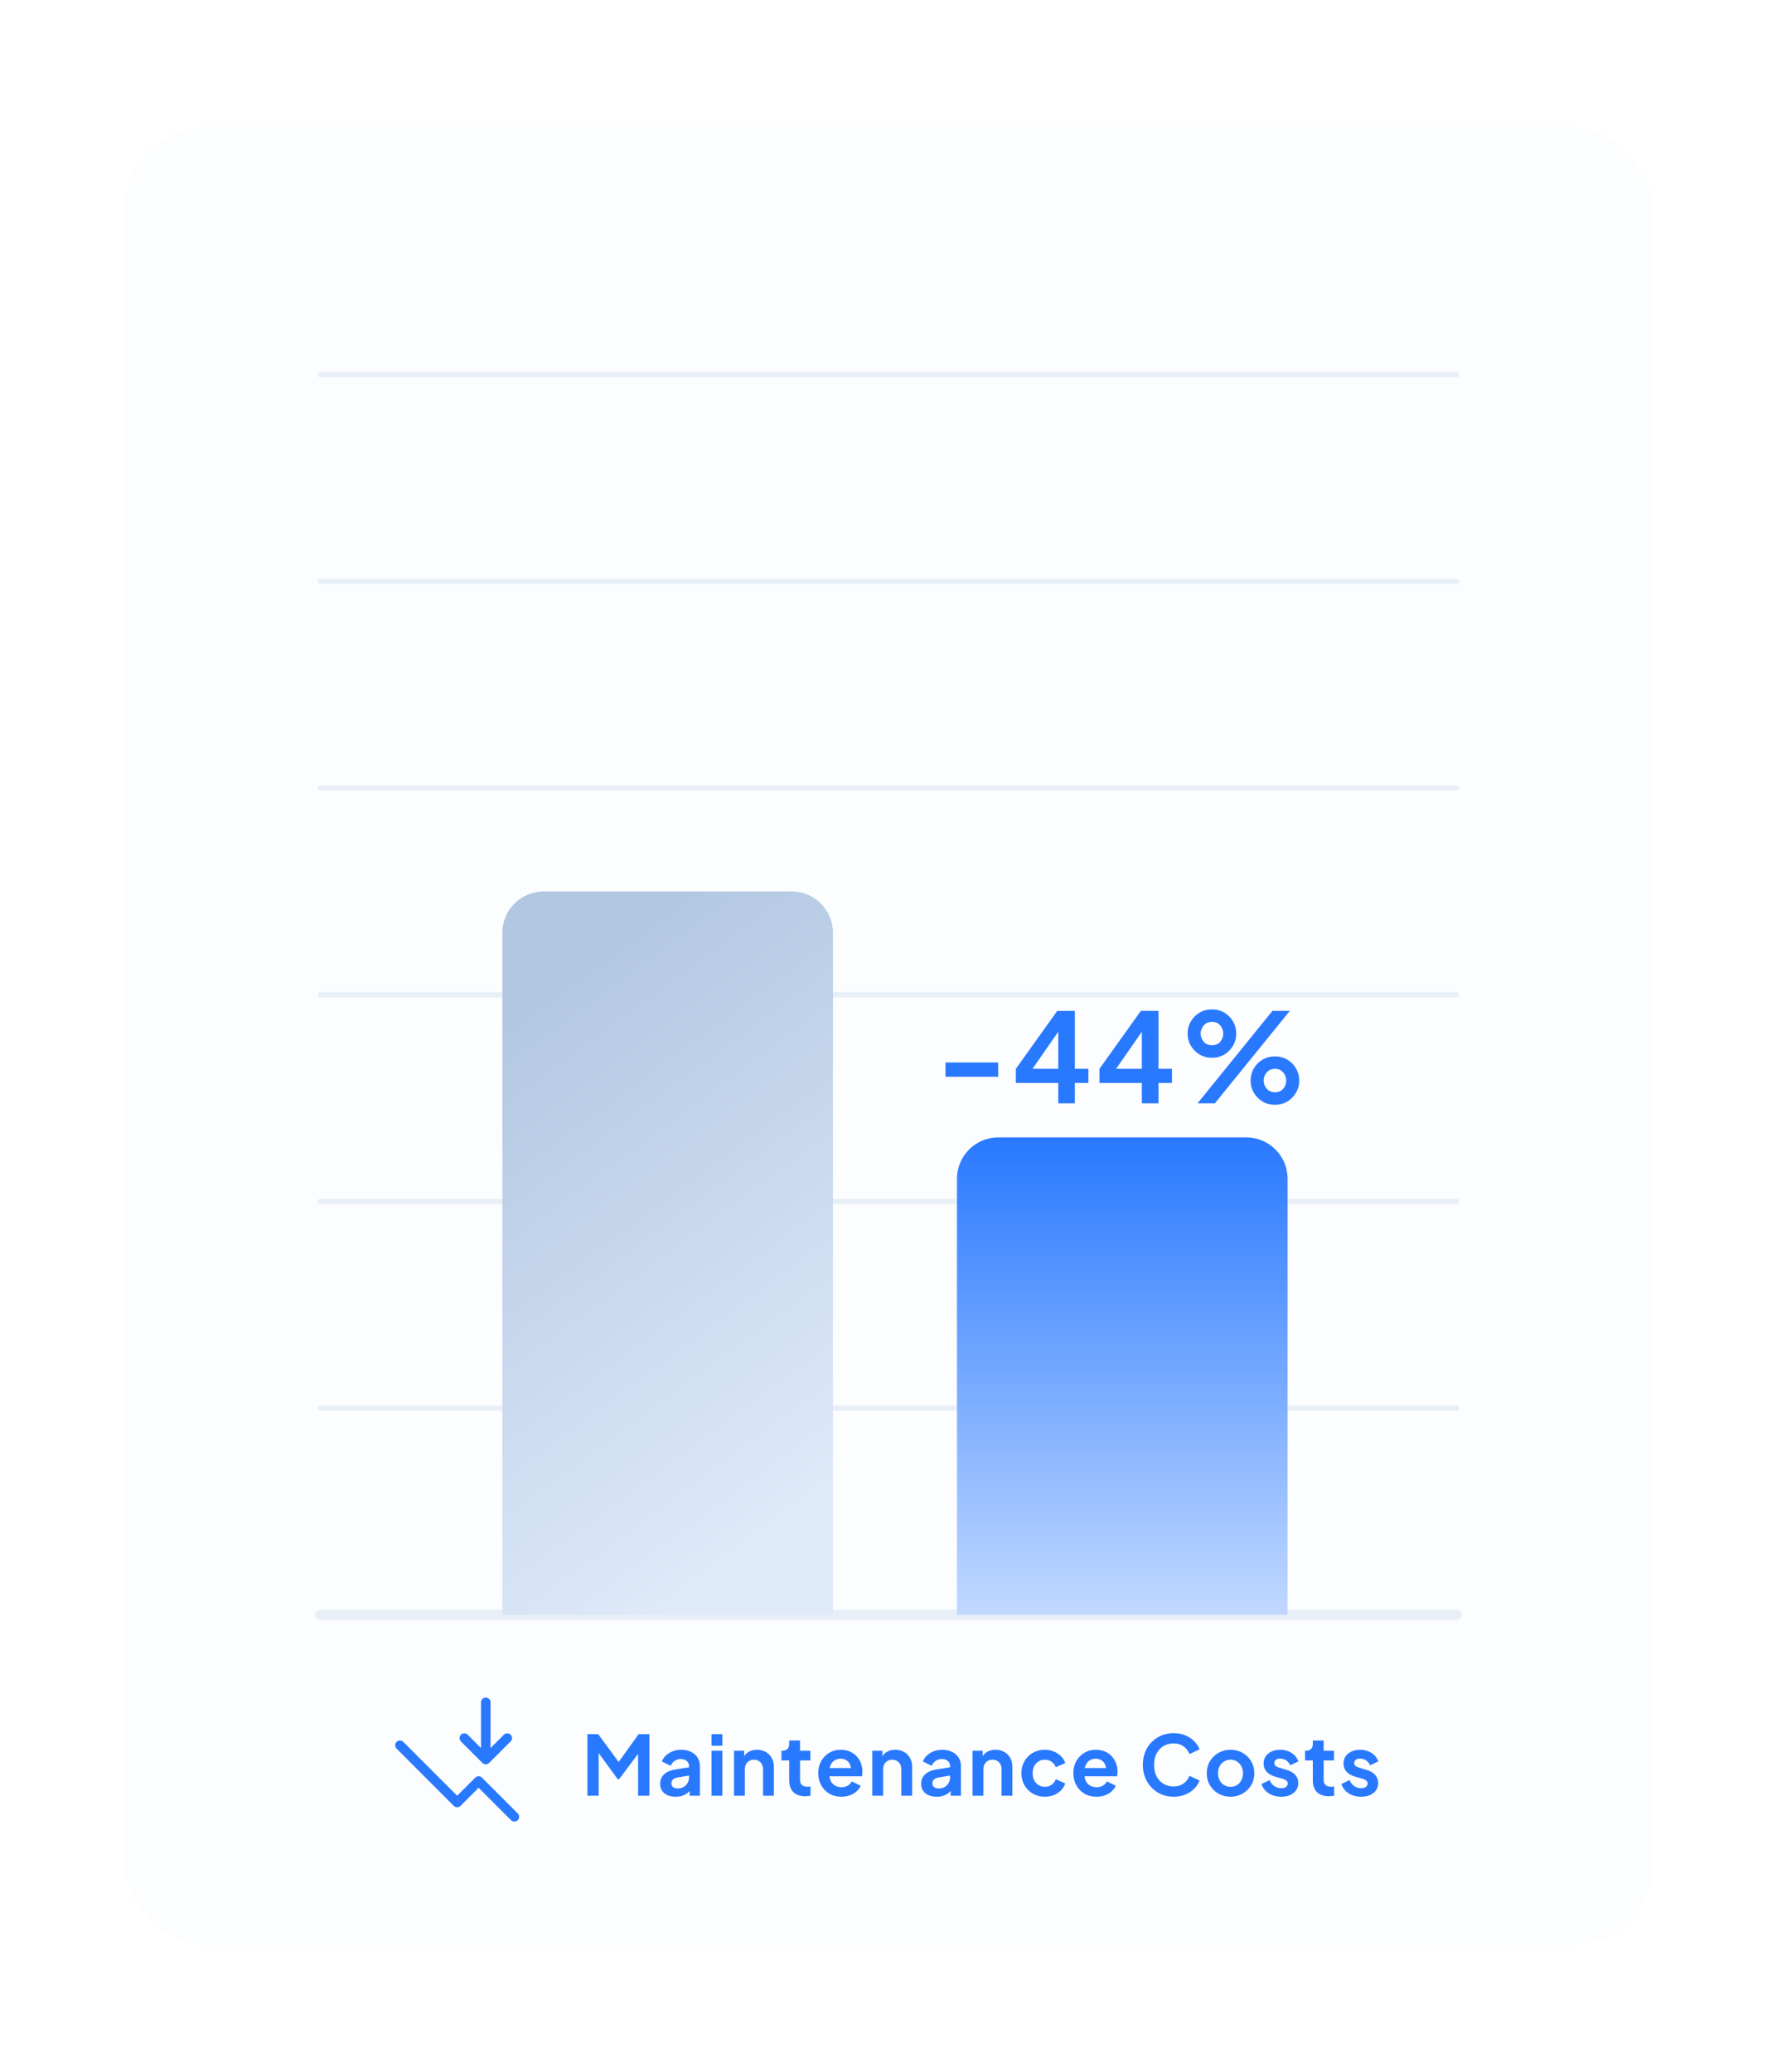<svg width="344" height="401" viewBox="0 0 344 401" fill="none" xmlns="http://www.w3.org/2000/svg">
<g filter="url(#filter0_d_1330_10230)">
<rect x="24" y="12.505" width="296" height="352" rx="16" fill="#FCFDFF" shape-rendering="crispEdges"/>
<path opacity="0.25" d="M282 300.505L62 300.505" stroke="#B2C7E2" stroke-width="2" stroke-linecap="round"/>
<path opacity="0.25" d="M282 260.505L62 260.505" stroke="#B2C7E2" stroke-linecap="round"/>
<path opacity="0.25" d="M282 220.505L62 220.505" stroke="#B2C7E2" stroke-linecap="round"/>
<path opacity="0.25" d="M282 180.505L62 180.505" stroke="#B2C7E2" stroke-linecap="round"/>
<path opacity="0.25" d="M282 140.505L62 140.505" stroke="#B2C7E2" stroke-linecap="round"/>
<path opacity="0.25" d="M282 100.505L62 100.505" stroke="#B2C7E2" stroke-linecap="round"/>
<path opacity="0.25" d="M282 60.505L62 60.505" stroke="#B2C7E2" stroke-linecap="round"/>
<path d="M249.255 300.504L185.255 300.504L185.255 216.104C185.255 211.686 188.837 208.104 193.255 208.104L241.255 208.104C245.673 208.104 249.255 211.686 249.255 216.104L249.255 300.504Z" fill="url(#paint0_linear_1330_10230)"/>
<path d="M161.255 300.505L97.255 300.505L97.255 168.505C97.255 164.086 100.837 160.505 105.255 160.505L153.255 160.505C157.673 160.505 161.255 164.086 161.255 168.505L161.255 300.505Z" fill="url(#paint1_linear_1330_10230)"/>
<path fill-rule="evenodd" clip-rule="evenodd" d="M94.038 316.505C94.548 316.505 94.962 316.918 94.962 317.428V326.276L97.54 323.698C97.9 323.338 98.484 323.338 98.845 323.698C99.206 324.059 99.206 324.643 98.845 325.004L94.691 329.157C94.331 329.518 93.746 329.518 93.386 329.157L89.232 325.004C88.871 324.643 88.871 324.059 89.232 323.698C89.592 323.338 90.177 323.338 90.537 323.698L93.115 326.276V317.428C93.115 316.918 93.529 316.505 94.038 316.505ZM76.77 325.083C77.131 324.722 77.715 324.722 78.076 325.083L88.5 335.507L92.001 332.006C92.362 331.645 92.946 331.645 93.307 332.006L100.23 338.929C100.59 339.289 100.59 339.874 100.23 340.234C99.869 340.595 99.285 340.595 98.924 340.234L92.654 333.964L89.153 337.465C88.792 337.826 88.208 337.826 87.847 337.465L76.77 326.388C76.41 326.028 76.41 325.443 76.77 325.083Z" fill="#2979FF"/>
<path d="M113.717 335.505V323.585H115.797L120.261 329.649H119.269L123.637 323.585H125.717V335.505H123.525V326.065L124.373 326.273L119.845 332.305H119.589L115.173 326.273L115.893 326.065V335.505H113.717ZM130.782 335.697C130.174 335.697 129.646 335.595 129.198 335.393C128.75 335.19 128.404 334.902 128.158 334.529C127.913 334.145 127.79 333.702 127.79 333.201C127.79 332.721 127.897 332.294 128.11 331.921C128.324 331.537 128.654 331.217 129.102 330.961C129.55 330.705 130.116 330.523 130.798 330.417L133.646 329.953V331.553L131.198 331.969C130.782 332.043 130.473 332.177 130.27 332.369C130.068 332.561 129.966 332.811 129.966 333.121C129.966 333.419 130.078 333.659 130.302 333.841C130.537 334.011 130.825 334.097 131.166 334.097C131.604 334.097 131.988 334.006 132.318 333.825C132.66 333.633 132.921 333.371 133.102 333.041C133.294 332.71 133.39 332.347 133.39 331.953V329.713C133.39 329.339 133.241 329.03 132.942 328.785C132.654 328.529 132.27 328.401 131.79 328.401C131.342 328.401 130.942 328.523 130.59 328.769C130.249 329.003 129.998 329.318 129.838 329.713L128.126 328.881C128.297 328.422 128.564 328.027 128.926 327.697C129.3 327.355 129.737 327.089 130.238 326.897C130.74 326.705 131.284 326.609 131.87 326.609C132.585 326.609 133.214 326.742 133.758 327.009C134.302 327.265 134.724 327.627 135.022 328.097C135.332 328.555 135.486 329.094 135.486 329.713V335.505H133.502V334.017L133.95 333.985C133.726 334.358 133.46 334.673 133.15 334.929C132.841 335.174 132.489 335.366 132.094 335.505C131.7 335.633 131.262 335.697 130.782 335.697ZM137.744 335.505V326.801H139.84V335.505H137.744ZM137.744 325.825V323.585H139.84V325.825H137.744ZM142.095 335.505V326.801H144.063V328.513L143.903 328.209C144.105 327.686 144.436 327.291 144.895 327.025C145.364 326.747 145.908 326.609 146.527 326.609C147.167 326.609 147.732 326.747 148.223 327.025C148.724 327.302 149.113 327.691 149.391 328.193C149.668 328.683 149.807 329.254 149.807 329.905V335.505H147.711V330.401C147.711 330.017 147.636 329.686 147.487 329.409C147.337 329.131 147.129 328.918 146.863 328.769C146.607 328.609 146.303 328.529 145.951 328.529C145.609 328.529 145.305 328.609 145.039 328.769C144.772 328.918 144.564 329.131 144.415 329.409C144.265 329.686 144.191 330.017 144.191 330.401V335.505H142.095ZM155.867 335.601C154.886 335.601 154.123 335.334 153.579 334.801C153.046 334.257 152.779 333.494 152.779 332.513V328.673H151.275V326.801H151.435C151.862 326.801 152.192 326.689 152.427 326.465C152.662 326.241 152.779 325.915 152.779 325.489V324.817H154.875V326.801H156.875V328.673H154.875V332.401C154.875 332.689 154.923 332.934 155.019 333.137C155.126 333.339 155.286 333.494 155.499 333.601C155.723 333.707 156.006 333.761 156.347 333.761C156.422 333.761 156.507 333.755 156.603 333.745C156.71 333.734 156.811 333.723 156.907 333.713V335.505C156.758 335.526 156.587 335.547 156.395 335.569C156.203 335.59 156.027 335.601 155.867 335.601ZM162.878 335.697C161.982 335.697 161.198 335.494 160.526 335.089C159.854 334.683 159.332 334.134 158.958 333.441C158.585 332.747 158.398 331.979 158.398 331.137C158.398 330.262 158.585 329.489 158.958 328.817C159.342 328.134 159.86 327.595 160.51 327.201C161.172 326.806 161.908 326.609 162.718 326.609C163.401 326.609 163.998 326.721 164.51 326.945C165.033 327.169 165.476 327.478 165.838 327.873C166.201 328.267 166.478 328.721 166.67 329.233C166.862 329.734 166.958 330.278 166.958 330.865C166.958 331.014 166.948 331.169 166.926 331.329C166.916 331.489 166.889 331.627 166.846 331.745H160.126V330.145H165.662L164.67 330.897C164.766 330.406 164.74 329.969 164.59 329.585C164.452 329.201 164.217 328.897 163.886 328.673C163.566 328.449 163.177 328.337 162.718 328.337C162.281 328.337 161.892 328.449 161.55 328.673C161.209 328.886 160.948 329.206 160.766 329.633C160.596 330.049 160.532 330.555 160.574 331.153C160.532 331.686 160.601 332.161 160.782 332.577C160.974 332.982 161.252 333.297 161.614 333.521C161.988 333.745 162.414 333.857 162.894 333.857C163.374 333.857 163.78 333.755 164.11 333.553C164.452 333.35 164.718 333.078 164.91 332.737L166.606 333.569C166.436 333.985 166.169 334.353 165.806 334.673C165.444 334.993 165.012 335.243 164.51 335.425C164.02 335.606 163.476 335.697 162.878 335.697ZM168.867 335.505V326.801H170.835V328.513L170.675 328.209C170.878 327.686 171.209 327.291 171.667 327.025C172.137 326.747 172.681 326.609 173.299 326.609C173.939 326.609 174.505 326.747 174.995 327.025C175.497 327.302 175.886 327.691 176.163 328.193C176.441 328.683 176.579 329.254 176.579 329.905V335.505H174.483V330.401C174.483 330.017 174.409 329.686 174.259 329.409C174.11 329.131 173.902 328.918 173.635 328.769C173.379 328.609 173.075 328.529 172.723 328.529C172.382 328.529 172.078 328.609 171.811 328.769C171.545 328.918 171.337 329.131 171.187 329.409C171.038 329.686 170.963 330.017 170.963 330.401V335.505H168.867ZM181.312 335.697C180.704 335.697 180.176 335.595 179.728 335.393C179.28 335.19 178.933 334.902 178.688 334.529C178.442 334.145 178.32 333.702 178.32 333.201C178.32 332.721 178.426 332.294 178.64 331.921C178.853 331.537 179.184 331.217 179.632 330.961C180.08 330.705 180.645 330.523 181.328 330.417L184.176 329.953V331.553L181.728 331.969C181.312 332.043 181.002 332.177 180.8 332.369C180.597 332.561 180.496 332.811 180.496 333.121C180.496 333.419 180.608 333.659 180.832 333.841C181.066 334.011 181.354 334.097 181.696 334.097C182.133 334.097 182.517 334.006 182.848 333.825C183.189 333.633 183.45 333.371 183.632 333.041C183.824 332.71 183.92 332.347 183.92 331.953V329.713C183.92 329.339 183.77 329.03 183.472 328.785C183.184 328.529 182.8 328.401 182.32 328.401C181.872 328.401 181.472 328.523 181.12 328.769C180.778 329.003 180.528 329.318 180.368 329.713L178.656 328.881C178.826 328.422 179.093 328.027 179.456 327.697C179.829 327.355 180.266 327.089 180.768 326.897C181.269 326.705 181.813 326.609 182.4 326.609C183.114 326.609 183.744 326.742 184.288 327.009C184.832 327.265 185.253 327.627 185.552 328.097C185.861 328.555 186.016 329.094 186.016 329.713V335.505H184.032V334.017L184.48 333.985C184.256 334.358 183.989 334.673 183.68 334.929C183.37 335.174 183.018 335.366 182.624 335.505C182.229 335.633 181.792 335.697 181.312 335.697ZM188.273 335.505V326.801H190.241V328.513L190.081 328.209C190.284 327.686 190.614 327.291 191.073 327.025C191.542 326.747 192.086 326.609 192.705 326.609C193.345 326.609 193.91 326.747 194.401 327.025C194.902 327.302 195.292 327.691 195.569 328.193C195.846 328.683 195.985 329.254 195.985 329.905V335.505H193.889V330.401C193.889 330.017 193.814 329.686 193.665 329.409C193.516 329.131 193.308 328.918 193.041 328.769C192.785 328.609 192.481 328.529 192.129 328.529C191.788 328.529 191.484 328.609 191.217 328.769C190.95 328.918 190.742 329.131 190.593 329.409C190.444 329.686 190.369 330.017 190.369 330.401V335.505H188.273ZM202.269 335.697C201.405 335.697 200.627 335.499 199.933 335.105C199.251 334.699 198.712 334.155 198.317 333.473C197.923 332.779 197.725 332.001 197.725 331.137C197.725 330.273 197.923 329.499 198.317 328.817C198.712 328.134 199.251 327.595 199.933 327.201C200.627 326.806 201.405 326.609 202.269 326.609C202.888 326.609 203.464 326.721 203.997 326.945C204.531 327.158 204.989 327.457 205.373 327.841C205.768 328.214 206.051 328.662 206.221 329.185L204.381 329.985C204.221 329.547 203.949 329.195 203.565 328.929C203.192 328.662 202.76 328.529 202.269 328.529C201.811 328.529 201.4 328.641 201.037 328.865C200.685 329.089 200.408 329.398 200.205 329.793C200.003 330.187 199.901 330.641 199.901 331.153C199.901 331.665 200.003 332.118 200.205 332.513C200.408 332.907 200.685 333.217 201.037 333.441C201.4 333.665 201.811 333.777 202.269 333.777C202.771 333.777 203.208 333.643 203.581 333.377C203.955 333.11 204.221 332.753 204.381 332.305L206.221 333.137C206.051 333.627 205.773 334.07 205.389 334.465C205.005 334.849 204.547 335.153 204.013 335.377C203.48 335.59 202.899 335.697 202.269 335.697ZM212.26 335.697C211.364 335.697 210.58 335.494 209.908 335.089C209.236 334.683 208.713 334.134 208.34 333.441C207.966 332.747 207.78 331.979 207.78 331.137C207.78 330.262 207.966 329.489 208.34 328.817C208.724 328.134 209.241 327.595 209.892 327.201C210.553 326.806 211.289 326.609 212.1 326.609C212.782 326.609 213.38 326.721 213.892 326.945C214.414 327.169 214.857 327.478 215.22 327.873C215.582 328.267 215.86 328.721 216.052 329.233C216.244 329.734 216.34 330.278 216.34 330.865C216.34 331.014 216.329 331.169 216.308 331.329C216.297 331.489 216.27 331.627 216.228 331.745H209.508V330.145H215.044L214.052 330.897C214.148 330.406 214.121 329.969 213.972 329.585C213.833 329.201 213.598 328.897 213.268 328.673C212.948 328.449 212.558 328.337 212.1 328.337C211.662 328.337 211.273 328.449 210.932 328.673C210.59 328.886 210.329 329.206 210.148 329.633C209.977 330.049 209.913 330.555 209.956 331.153C209.913 331.686 209.982 332.161 210.164 332.577C210.356 332.982 210.633 333.297 210.996 333.521C211.369 333.745 211.796 333.857 212.276 333.857C212.756 333.857 213.161 333.755 213.492 333.553C213.833 333.35 214.1 333.078 214.292 332.737L215.988 333.569C215.817 333.985 215.55 334.353 215.188 334.673C214.825 334.993 214.393 335.243 213.892 335.425C213.401 335.606 212.857 335.697 212.26 335.697ZM227.188 335.697C226.335 335.697 225.546 335.542 224.82 335.233C224.106 334.923 223.476 334.491 222.932 333.937C222.399 333.382 221.983 332.731 221.684 331.985C221.386 331.238 221.236 330.422 221.236 329.537C221.236 328.651 221.38 327.835 221.668 327.089C221.967 326.331 222.383 325.681 222.916 325.137C223.46 324.582 224.095 324.155 224.82 323.857C225.546 323.547 226.335 323.393 227.188 323.393C228.042 323.393 228.804 323.537 229.476 323.825C230.159 324.113 230.735 324.497 231.204 324.977C231.674 325.446 232.01 325.963 232.212 326.529L230.26 327.441C230.036 326.843 229.658 326.353 229.124 325.969C228.591 325.574 227.946 325.377 227.188 325.377C226.442 325.377 225.78 325.553 225.204 325.905C224.639 326.257 224.196 326.742 223.876 327.361C223.567 327.979 223.412 328.705 223.412 329.537C223.412 330.369 223.567 331.099 223.876 331.729C224.196 332.347 224.639 332.833 225.204 333.185C225.78 333.537 226.442 333.713 227.188 333.713C227.946 333.713 228.591 333.521 229.124 333.137C229.658 332.742 230.036 332.246 230.26 331.649L232.212 332.561C232.01 333.126 231.674 333.649 231.204 334.129C230.735 334.598 230.159 334.977 229.476 335.265C228.804 335.553 228.042 335.697 227.188 335.697ZM238.223 335.697C237.369 335.697 236.591 335.499 235.887 335.105C235.193 334.71 234.639 334.171 234.223 333.489C233.817 332.806 233.615 332.027 233.615 331.153C233.615 330.278 233.817 329.499 234.223 328.817C234.639 328.134 235.193 327.595 235.887 327.201C236.58 326.806 237.359 326.609 238.223 326.609C239.076 326.609 239.849 326.806 240.543 327.201C241.236 327.595 241.785 328.134 242.191 328.817C242.607 329.489 242.815 330.267 242.815 331.153C242.815 332.027 242.607 332.806 242.191 333.489C241.775 334.171 241.22 334.71 240.527 335.105C239.833 335.499 239.065 335.697 238.223 335.697ZM238.223 333.777C238.692 333.777 239.103 333.665 239.455 333.441C239.817 333.217 240.1 332.907 240.303 332.513C240.516 332.107 240.623 331.654 240.623 331.153C240.623 330.641 240.516 330.193 240.303 329.809C240.1 329.414 239.817 329.105 239.455 328.881C239.103 328.646 238.692 328.529 238.223 328.529C237.743 328.529 237.321 328.646 236.959 328.881C236.596 329.105 236.308 329.414 236.095 329.809C235.892 330.193 235.791 330.641 235.791 331.153C235.791 331.654 235.892 332.107 236.095 332.513C236.308 332.907 236.596 333.217 236.959 333.441C237.321 333.665 237.743 333.777 238.223 333.777ZM248.036 335.697C247.108 335.697 246.297 335.478 245.604 335.041C244.921 334.593 244.452 333.99 244.196 333.233L245.764 332.481C245.988 332.971 246.297 333.355 246.692 333.633C247.097 333.91 247.545 334.049 248.036 334.049C248.42 334.049 248.724 333.963 248.948 333.793C249.172 333.622 249.284 333.398 249.284 333.121C249.284 332.95 249.236 332.811 249.14 332.705C249.055 332.587 248.932 332.491 248.772 332.417C248.623 332.331 248.457 332.262 248.276 332.209L246.852 331.809C246.116 331.595 245.556 331.27 245.172 330.833C244.799 330.395 244.612 329.878 244.612 329.281C244.612 328.747 244.745 328.283 245.012 327.889C245.289 327.483 245.668 327.169 246.148 326.945C246.639 326.721 247.199 326.609 247.828 326.609C248.649 326.609 249.375 326.806 250.004 327.201C250.633 327.595 251.081 328.15 251.348 328.865L249.748 329.617C249.599 329.222 249.348 328.907 248.996 328.673C248.644 328.438 248.249 328.321 247.812 328.321C247.46 328.321 247.183 328.401 246.98 328.561C246.777 328.721 246.676 328.929 246.676 329.185C246.676 329.345 246.719 329.483 246.804 329.601C246.889 329.718 247.007 329.814 247.156 329.889C247.316 329.963 247.497 330.033 247.7 330.097L249.092 330.513C249.807 330.726 250.356 331.046 250.74 331.473C251.135 331.899 251.332 332.422 251.332 333.041C251.332 333.563 251.193 334.027 250.916 334.433C250.639 334.827 250.255 335.137 249.764 335.361C249.273 335.585 248.697 335.697 248.036 335.697ZM257.231 335.601C256.25 335.601 255.487 335.334 254.943 334.801C254.41 334.257 254.143 333.494 254.143 332.513V328.673H252.639V326.801H252.799C253.226 326.801 253.556 326.689 253.791 326.465C254.026 326.241 254.143 325.915 254.143 325.489V324.817H256.239V326.801H258.239V328.673H256.239V332.401C256.239 332.689 256.287 332.934 256.383 333.137C256.49 333.339 256.65 333.494 256.863 333.601C257.087 333.707 257.37 333.761 257.711 333.761C257.786 333.761 257.871 333.755 257.967 333.745C258.074 333.734 258.175 333.723 258.271 333.713V335.505C258.122 335.526 257.951 335.547 257.759 335.569C257.567 335.59 257.391 335.601 257.231 335.601ZM263.504 335.697C262.576 335.697 261.766 335.478 261.072 335.041C260.39 334.593 259.92 333.99 259.664 333.233L261.232 332.481C261.456 332.971 261.766 333.355 262.16 333.633C262.566 333.91 263.014 334.049 263.504 334.049C263.888 334.049 264.192 333.963 264.416 333.793C264.64 333.622 264.752 333.398 264.752 333.121C264.752 332.95 264.704 332.811 264.608 332.705C264.523 332.587 264.4 332.491 264.24 332.417C264.091 332.331 263.926 332.262 263.744 332.209L262.32 331.809C261.584 331.595 261.024 331.27 260.64 330.833C260.267 330.395 260.08 329.878 260.08 329.281C260.08 328.747 260.214 328.283 260.48 327.889C260.758 327.483 261.136 327.169 261.616 326.945C262.107 326.721 262.667 326.609 263.296 326.609C264.118 326.609 264.843 326.806 265.472 327.201C266.102 327.595 266.55 328.15 266.816 328.865L265.216 329.617C265.067 329.222 264.816 328.907 264.464 328.673C264.112 328.438 263.718 328.321 263.28 328.321C262.928 328.321 262.651 328.401 262.448 328.561C262.246 328.721 262.144 328.929 262.144 329.185C262.144 329.345 262.187 329.483 262.272 329.601C262.358 329.718 262.475 329.814 262.624 329.889C262.784 329.963 262.966 330.033 263.168 330.097L264.56 330.513C265.275 330.726 265.824 331.046 266.208 331.473C266.603 331.899 266.8 332.422 266.8 333.041C266.8 333.563 266.662 334.027 266.384 334.433C266.107 334.827 265.723 335.137 265.232 335.361C264.742 335.585 264.166 335.697 263.504 335.697Z" fill="#2979FF"/>
<path d="M183.031 196.369V193.609H193.231V196.369H183.031ZM204.862 201.505V197.569H196.654V194.833L204.67 183.625H208.078V194.833H210.694V197.569H208.078V201.505H204.862ZM199.054 196.009L198.478 194.833H204.862V186.193L205.702 186.457L199.054 196.009ZM221.045 201.505V197.569H212.837V194.833L220.853 183.625H224.261V194.833H226.877V197.569H224.261V201.505H221.045ZM215.237 196.009L214.661 194.833H221.045V186.193L221.885 186.457L215.237 196.009ZM231.828 201.505L246.324 183.625H249.684L235.188 201.505H231.828ZM234.636 192.697C233.74 192.697 232.932 192.489 232.212 192.073C231.508 191.641 230.948 191.073 230.532 190.369C230.116 189.665 229.908 188.881 229.908 188.017C229.908 187.153 230.116 186.369 230.532 185.665C230.948 184.945 231.508 184.377 232.212 183.961C232.932 183.545 233.74 183.337 234.636 183.337C235.516 183.337 236.308 183.545 237.012 183.961C237.716 184.377 238.276 184.945 238.692 185.665C239.108 186.369 239.316 187.153 239.316 188.017C239.316 188.881 239.108 189.665 238.692 190.369C238.276 191.073 237.716 191.641 237.012 192.073C236.308 192.489 235.516 192.697 234.636 192.697ZM234.612 190.273C235.092 190.273 235.492 190.169 235.812 189.961C236.132 189.737 236.372 189.457 236.532 189.121C236.708 188.769 236.796 188.401 236.796 188.017C236.796 187.617 236.708 187.249 236.532 186.913C236.372 186.577 236.132 186.297 235.812 186.073C235.492 185.849 235.092 185.737 234.612 185.737C234.164 185.737 233.772 185.849 233.436 186.073C233.116 186.297 232.868 186.585 232.692 186.937C232.516 187.273 232.428 187.633 232.428 188.017C232.428 188.385 232.516 188.745 232.692 189.097C232.868 189.449 233.116 189.737 233.436 189.961C233.772 190.169 234.164 190.273 234.612 190.273ZM246.804 201.793C245.924 201.793 245.124 201.585 244.404 201.169C243.7 200.737 243.14 200.169 242.724 199.465C242.308 198.761 242.1 197.977 242.1 197.113C242.1 196.249 242.308 195.465 242.724 194.761C243.14 194.041 243.7 193.473 244.404 193.057C245.124 192.641 245.924 192.433 246.804 192.433C247.7 192.433 248.5 192.641 249.204 193.057C249.908 193.473 250.468 194.041 250.884 194.761C251.3 195.465 251.508 196.249 251.508 197.113C251.508 197.977 251.3 198.761 250.884 199.465C250.468 200.169 249.908 200.737 249.204 201.169C248.5 201.585 247.7 201.793 246.804 201.793ZM246.804 199.369C247.268 199.369 247.66 199.265 247.98 199.057C248.316 198.833 248.564 198.553 248.724 198.217C248.9 197.865 248.988 197.497 248.988 197.113C248.988 196.713 248.9 196.345 248.724 196.009C248.564 195.673 248.316 195.393 247.98 195.169C247.66 194.945 247.268 194.833 246.804 194.833C246.356 194.833 245.964 194.945 245.628 195.169C245.308 195.393 245.06 195.681 244.884 196.033C244.708 196.369 244.62 196.729 244.62 197.113C244.62 197.481 244.708 197.841 244.884 198.193C245.06 198.545 245.308 198.833 245.628 199.057C245.964 199.265 246.356 199.369 246.804 199.369Z" fill="#2979FF"/>
</g>
<defs>
<filter id="filter0_d_1330_10230" x="0" y="0.505" width="344" height="400" filterUnits="userSpaceOnUse" color-interpolation-filters="sRGB">
<feFlood flood-opacity="0" result="BackgroundImageFix"/>
<feColorMatrix in="SourceAlpha" type="matrix" values="0 0 0 0 0 0 0 0 0 0 0 0 0 0 0 0 0 0 127 0" result="hardAlpha"/>
<feOffset dy="12"/>
<feGaussianBlur stdDeviation="12"/>
<feComposite in2="hardAlpha" operator="out"/>
<feColorMatrix type="matrix" values="0 0 0 0 0.086 0 0 0 0 0.078 0 0 0 0 0.325 0 0 0 0.15 0"/>
<feBlend mode="normal" in2="BackgroundImageFix" result="effect1_dropShadow_1330_10230"/>
<feBlend mode="normal" in="SourceGraphic" in2="effect1_dropShadow_1330_10230" result="shape"/>
</filter>
<linearGradient id="paint0_linear_1330_10230" x1="217.255" y1="300.504" x2="217.255" y2="208.104" gradientUnits="userSpaceOnUse">
<stop stop-color="#C1D8FF"/>
<stop offset="1" stop-color="#2979FF"/>
</linearGradient>
<linearGradient id="paint1_linear_1330_10230" x1="129.255" y1="300.505" x2="62.314" y2="210.038" gradientUnits="userSpaceOnUse">
<stop stop-color="#DFEAFA"/>
<stop offset="1" stop-color="#B2C7E2"/>
</linearGradient>
</defs>
</svg>
